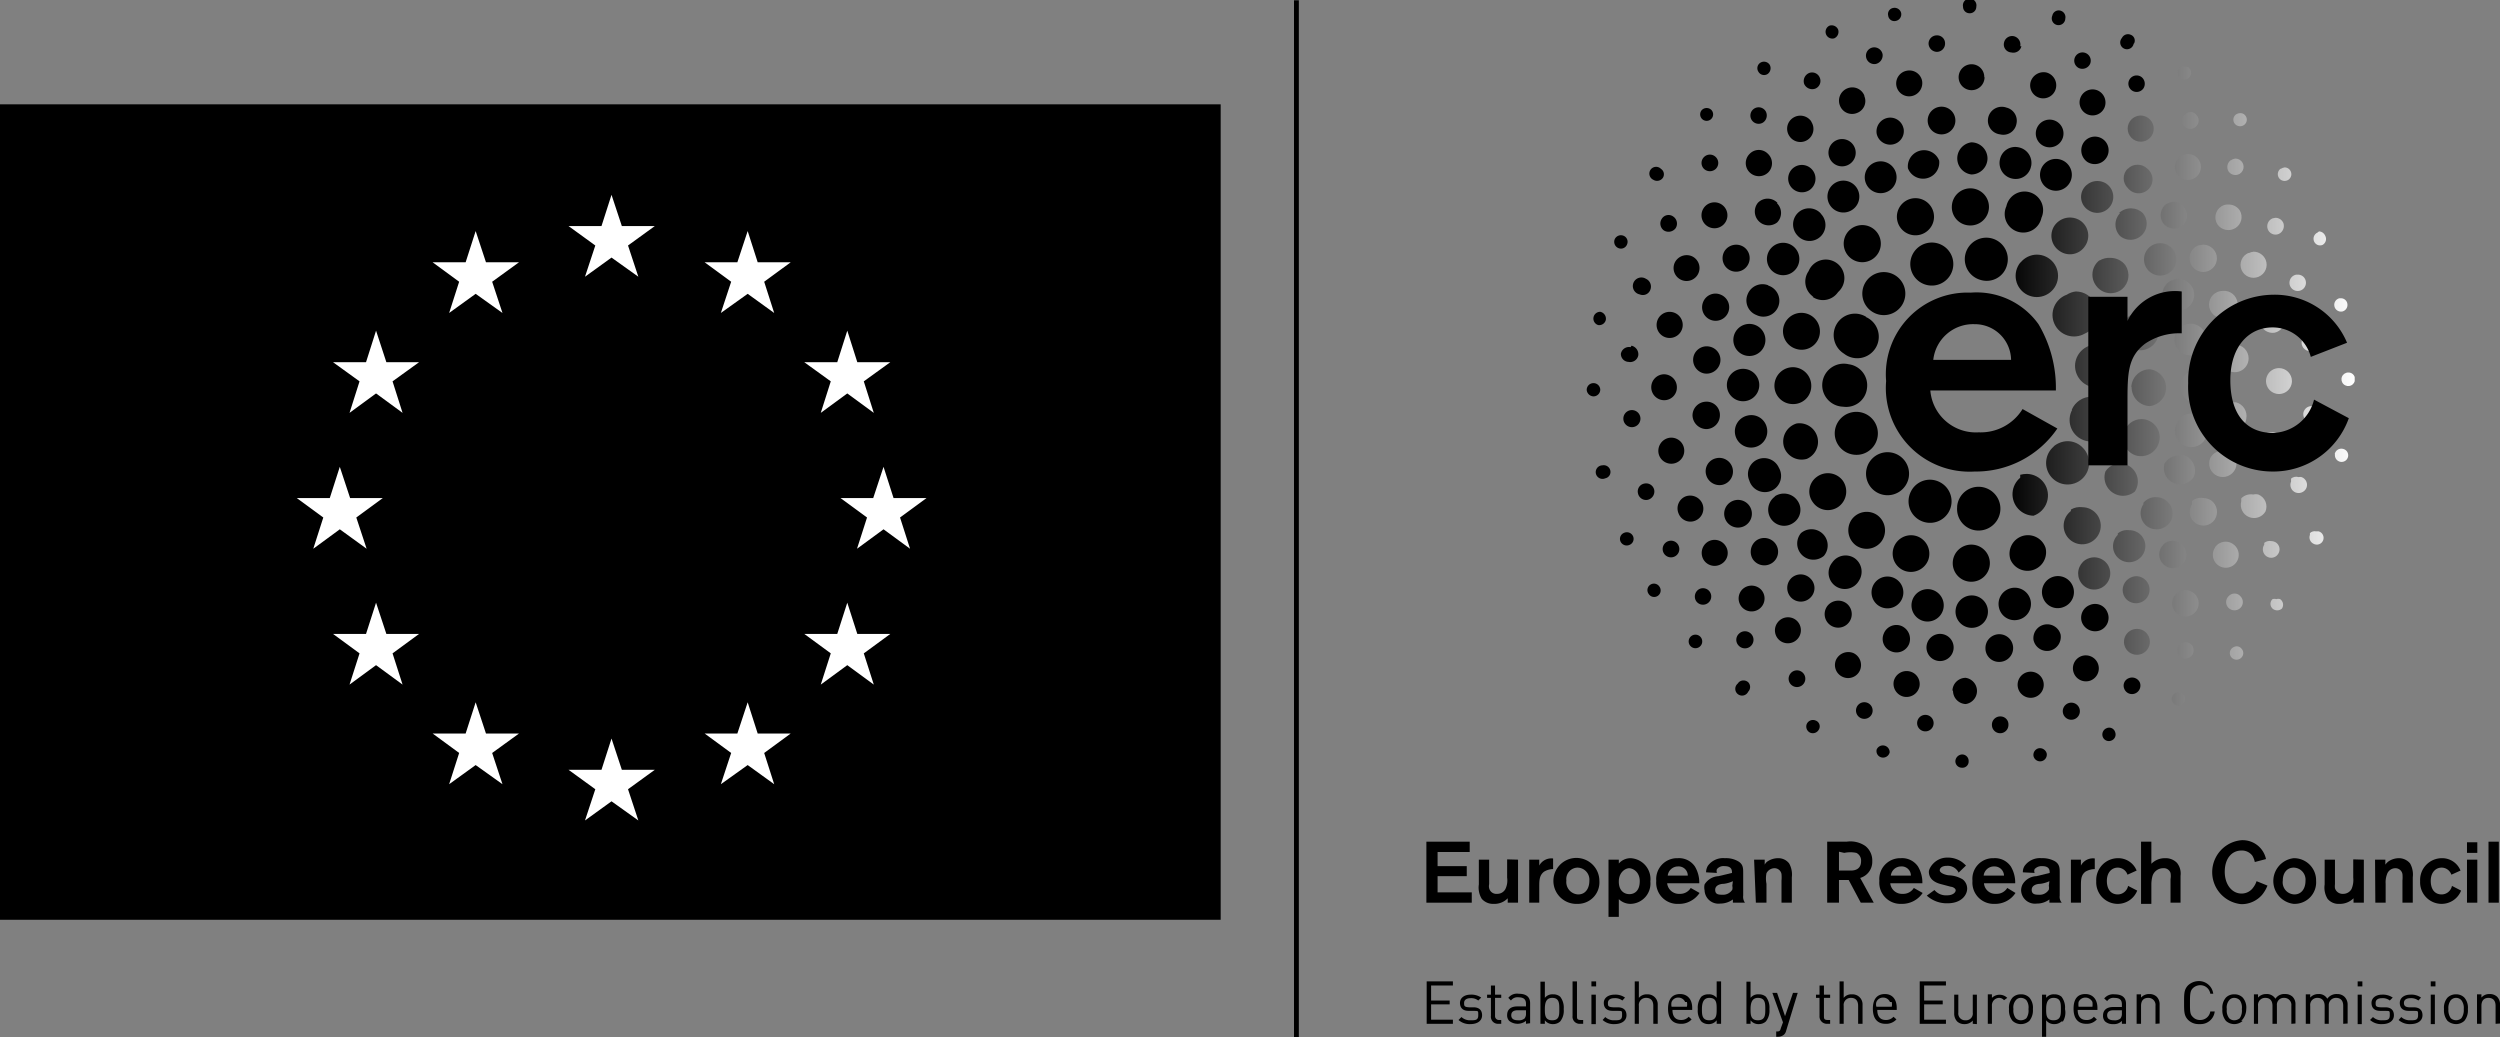 <svg id="Vrstva_1" data-name="Vrstva 1" xmlns="http://www.w3.org/2000/svg" xmlns:xlink="http://www.w3.org/1999/xlink" viewBox="0 0 84.83 35.19">
  <rect x="0" y="0" width="84.83" height="35.19" fill="#808080" stroke="none"/>
  <defs>
    <clipPath id="clip-path">
      <path d="M73.79,23.53a.22.22,0,0,0-.06.31.22.22,0,0,0,.31.07.24.24,0,0,0,.07-.32.26.26,0,0,0-.19-.1A.2.2,0,0,0,73.79,23.53ZM75.73,22a.22.22,0,0,0,0,.32.23.23,0,0,0,.32,0,.22.22,0,0,0,0-.32.2.2,0,0,0-.16-.07A.25.25,0,0,0,75.73,22ZM74,21.83a.28.28,0,0,0-.08.39.28.28,0,1,0,.47-.31.27.27,0,0,0-.24-.12A.28.28,0,0,0,74,21.83Zm-1.73-.42a.44.44,0,1,0,.61.13.43.43,0,0,0-.37-.2A.44.44,0,0,0,72.27,21.41Zm4.84-1.08a.22.22,0,0,0,0,.32.24.24,0,0,0,.32,0,.23.23,0,0,0-.06-.32.2.2,0,0,0-.13,0A.21.21,0,0,0,77.11,20.33Zm-1.49-.1a.28.28,0,0,0,0,.4.29.29,0,0,0,.4,0,.28.28,0,0,0,0-.4.25.25,0,0,0-.2-.09A.27.27,0,0,0,75.62,20.23Zm-1.78-.08a.45.45,0,1,0,.63,0,.5.5,0,0,0-.32-.13A.47.47,0,0,0,73.84,20.15Zm-1.6-.52a.46.46,0,0,0-.14.64.46.46,0,1,0,.39-.72A.49.49,0,0,0,72.24,19.63ZM70.76,19a.55.55,0,0,0-.16.75.54.54,0,0,0,.75.17.55.55,0,0,0,.17-.76.56.56,0,0,0-.46-.25A.58.58,0,0,0,70.76,19Zm4.4-.42a.44.44,0,1,0,.61-.12.43.43,0,0,0-.24-.08A.44.44,0,0,0,75.16,18.57Zm-1.75-.1a.46.46,0,1,0,.64.67.46.46,0,0,0,0-.66.47.47,0,0,0-.33-.14A.44.44,0,0,0,73.41,18.47Zm3.42,0a.29.29,0,0,0,.08.4.28.28,0,0,0,.39-.08.28.28,0,0,0-.07-.39.33.33,0,0,0-.16-.05A.3.3,0,0,0,76.83,18.42Zm1.55-.33a.24.24,0,0,0,.12.3.23.23,0,1,0,.18-.42l-.09,0A.23.23,0,0,0,78.38,18.09Zm-6.52,0a.54.54,0,0,0,0,.77.55.55,0,0,0,.77,0,.54.54,0,0,0-.38-.93A.51.51,0,0,0,71.86,18.1Zm-1.59-.81a.63.63,0,1,0,.39-.13A.61.61,0,0,0,70.27,17.29Zm2.46-.23a.55.55,0,0,0,.14.76.56.56,0,0,0,.76-.14.55.55,0,0,0-.15-.76.49.49,0,0,0-.3-.1A.54.54,0,0,0,72.73,17.06Zm1.65,0a.46.46,0,0,0,.77.52.48.48,0,0,0-.12-.65.5.5,0,0,0-.26-.08A.46.46,0,0,0,74.38,17Zm1.67-.1a.45.45,0,0,0,.82.35.44.44,0,0,0-.24-.58.33.33,0,0,0-.17,0A.46.46,0,0,0,76.05,16.91Zm-7.5-.8A.73.73,0,0,0,69,17.5a.73.73,0,0,0-.22-1.42A.91.91,0,0,0,68.55,16.11Zm9.19.13a.28.28,0,0,0,.15.37.29.29,0,0,0,.37-.15.28.28,0,0,0-.16-.37.18.18,0,0,0-.1,0A.27.27,0,0,0,77.74,16.24ZM71.44,16a.63.63,0,0,0,1,.68.62.62,0,0,0-.18-.86.59.59,0,0,0-.34-.1A.61.61,0,0,0,71.44,16Zm2-.24a.55.55,0,0,0,1,.42.56.56,0,0,0-.29-.72.52.52,0,0,0-.21,0A.55.55,0,0,0,73.43,15.76ZM75,15.54a.46.46,0,0,0,.24.61.47.47,0,0,0,.61-.24.46.46,0,0,0-.24-.61.41.41,0,0,0-.19,0A.44.44,0,0,0,75,15.54Zm4.23-.13a.23.23,0,0,0,.18.26.22.22,0,0,0,.09-.44h0A.23.23,0,0,0,79.22,15.41Zm-9.54-.26a.73.73,0,1,0,1,.06.71.71,0,0,0-.54-.24A.76.76,0,0,0,69.68,15.15ZM76.63,15a.45.45,0,0,0,.87.19.45.45,0,0,0-.34-.53h-.09A.46.46,0,0,0,76.63,15Zm-4.57-.34a.64.64,0,0,0,.4.79.63.63,0,0,0,.79-.41.62.62,0,0,0-.59-.82A.63.63,0,0,0,72.06,14.7Zm1.77-.21a.55.55,0,1,0,1.07.22.54.54,0,0,0-.43-.64h-.11A.53.53,0,0,0,73.83,14.49ZM78.16,14a.28.28,0,1,0,.33-.22h-.06A.28.28,0,0,0,78.16,14Zm-2.85,0a.47.47,0,1,0,.91.21.48.48,0,0,0-.35-.56h-.11A.47.47,0,0,0,75.31,14Zm-5-.09a.73.73,0,1,0,1.32.62.74.74,0,0,0-.35-1,.87.87,0,0,0-.31-.07A.73.73,0,0,0,70.3,13.9Zm9.37-1.27a.23.23,0,1,0,.23.22.22.22,0,0,0-.23-.22Zm-5.15-.07a.55.55,0,1,0,.55.55.54.54,0,0,0-.55-.55Zm-2.2.57a.64.64,0,0,0,.62.64.63.63,0,0,0,0-1.25h0A.63.63,0,0,0,72.32,13.13Zm5-.65a.44.44,0,1,0,.44.44.44.44,0,0,0-.44-.44Zm-1.5-.8a.47.47,0,1,0,.47.47.47.47,0,0,0-.47-.47Zm-4.69,0a.73.73,0,0,0-.73.72.74.74,0,0,0,.72.74.73.73,0,0,0,.74-.73.72.72,0,0,0-.72-.73Zm7.3-.35a.29.29,0,1,0,0,.57.28.28,0,0,0,.28-.29.29.29,0,0,0-.28-.28ZM74.21,11a.54.54,0,0,0-.41.65.54.54,0,1,0,.53-.67Zm-1.79-.36a.63.63,0,0,0-.41.78.63.63,0,1,0,1.2-.38.63.63,0,0,0-.79-.4ZM77,10.43a.44.44,0,0,0,.18.86.44.44,0,0,0-.09-.87Zm2.38-.31a.23.23,0,0,0-.17.27.23.23,0,0,0,.27.18.23.23,0,0,0,.17-.27.22.22,0,0,0-.22-.18ZM70.13,10a.73.73,0,1,0,.61,1.32.72.72,0,0,0,.36-1,.73.73,0,0,0-.66-.43A.7.7,0,0,0,70.13,10Zm5.2-.12a.46.46,0,1,0,.18.91.46.46,0,0,0-.09-.92Zm-1.64-.37a.54.54,0,1,0,.72.28.56.56,0,0,0-.5-.33A.59.59,0,0,0,73.69,9.52Zm4.22-.19a.28.28,0,1,0,.33.22A.27.27,0,0,0,78,9.32Zm-6.67-.49a.62.62,0,0,0-.11.87.61.61,0,0,0,.88.11A.62.62,0,0,0,72.12,9a.63.63,0,0,0-.5-.25A.64.64,0,0,0,71.24,8.84Zm-2.68.07a.72.72,0,1,0,.55-.26A.72.72,0,0,0,68.56,8.91Zm7.74-.32a.44.44,0,0,0-.24.58.44.44,0,0,0,.58.23.44.44,0,0,0,.24-.57.45.45,0,0,0-.41-.28A.53.53,0,0,0,76.3,8.59Zm-1.72-.25a.47.47,0,0,0-.25.61.46.46,0,0,0,.86-.35.48.48,0,0,0-.43-.29ZM73,8.34a.55.55,0,1,0,.76.16A.55.55,0,0,0,73,8.34Zm5.64-.45a.23.23,0,0,0-.12.3.22.22,0,0,0,.29.12A.23.23,0,0,0,78.9,8a.24.24,0,0,0-.21-.15Zm-1.53-.48a.29.29,0,0,0-.16.37.28.28,0,0,0,.37.16.3.3,0,0,0,.16-.37.29.29,0,0,0-.27-.18Zm-7.4.25a.62.62,0,0,0,.18.86.61.61,0,0,0,.86-.17.62.62,0,0,0-.17-.87.64.64,0,0,0-.87.18Zm2.23-.43a.56.56,0,0,0,0,.78.55.55,0,0,0,.77-.78.57.57,0,0,0-.38-.16A.59.59,0,0,0,71.9,7.23ZM75.38,7a.44.44,0,0,0-.14.61.45.45,0,0,0,.61.13A.44.44,0,0,0,76,7.14a.45.45,0,0,0-.37-.2A.4.4,0,0,0,75.38,7Zm-1.86-.09a.48.48,0,0,0-.13.65A.47.47,0,0,0,74,7.7a.45.45,0,0,0,.13-.64.43.43,0,0,0-.38-.21A.48.48,0,0,0,73.52,6.92Zm-2.81-.53a.53.53,0,0,0,.15.75.54.54,0,1,0,.61-.9.56.56,0,0,0-.76.15Zm6.68-.66a.23.23,0,1,0,.26.38.23.23,0,0,0-.13-.42A.33.33,0,0,0,77.39,5.73Zm-5.19,0a.46.46,0,0,0,0,.66.47.47,0,1,0,.66-.66.46.46,0,0,0-.33-.13A.44.44,0,0,0,72.2,5.73Zm3.5-.29a.29.29,0,0,0-.08.39.28.28,0,1,0,.24-.44A.3.3,0,0,0,75.7,5.44Zm-1.77-.08a.44.44,0,1,0,.62.63.44.44,0,1,0-.62-.63ZM72.27,4.12a.44.44,0,0,0,.74.49A.45.45,0,0,0,72.89,4a.46.46,0,0,0-.25-.08A.45.45,0,0,0,72.27,4.12Zm3.58-.22a.22.22,0,0,0,0,.32.23.23,0,0,0,.32,0,.22.22,0,0,0,0-.32A.2.2,0,0,0,76,3.84.25.25,0,0,0,75.85,3.9Zm-1.73,0a.26.26,0,0,0,0,.39.28.28,0,0,0,.4,0,.28.28,0,0,0,0-.4.25.25,0,0,0-.2-.09A.25.25,0,0,0,74.12,3.92Zm0-1.66h0a.26.26,0,0,0-.19.1.23.23,0,1,0,.32-.06A.28.28,0,0,0,74.14,2.26Z" style="fill: none;clip-rule: evenodd"/>
    </clipPath>
    <linearGradient id="Nepojmenovaný_přechod" data-name="Nepojmenovaný přechod" x1="68.05" y1="13.12" x2="79.9" y2="13.12" gradientUnits="userSpaceOnUse">
      <stop offset="0"/>
      <stop offset="1" stop-color="#fff"/>
    </linearGradient>
  </defs>
  <g>
    <rect y="3.54" width="41.42" height="27.67"/>
    <polygon points="28.75 20.45 29.09 21.51 30.21 21.51 29.31 22.17 29.65 23.23 28.75 22.57 27.85 23.23 28.19 22.17 27.29 21.51 28.41 21.51 28.75 20.45" style="fill: #fff"/>
    <polygon points="12.76 20.45 13.11 21.51 14.22 21.51 13.32 22.17 13.66 23.23 12.76 22.57 11.86 23.23 12.2 22.17 11.3 21.51 12.42 21.51 12.76 20.45" style="fill: #fff"/>
    <polygon points="12.76 11.22 13.11 12.29 14.22 12.29 13.32 12.94 13.66 14.01 12.76 13.35 11.86 14.01 12.2 12.94 11.3 12.29 12.42 12.29 12.76 11.22" style="fill: #fff"/>
    <polygon points="28.75 11.22 29.09 12.29 30.21 12.29 29.31 12.94 29.65 14.01 28.75 13.35 27.85 14.01 28.19 12.94 27.29 12.29 28.41 12.29 28.75 11.22" style="fill: #fff"/>
    <polygon points="16.14 23.83 16.49 24.89 17.61 24.89 16.7 25.55 17.05 26.61 16.14 25.96 15.24 26.61 15.58 25.55 14.68 24.89 15.8 24.89 16.14 23.83" style="fill: #fff"/>
    <polygon points="25.37 23.83 25.71 24.89 26.83 24.89 25.93 25.55 26.27 26.61 25.37 25.96 24.46 26.61 24.81 25.55 23.91 24.89 25.02 24.89 25.37 23.83" style="fill: #fff"/>
    <polygon points="16.14 7.84 16.49 8.9 17.61 8.9 16.7 9.56 17.05 10.62 16.14 9.97 15.24 10.62 15.58 9.56 14.68 8.9 15.8 8.9 16.14 7.84" style="fill: #fff"/>
    <polygon points="25.37 7.84 25.71 8.9 26.83 8.9 25.93 9.56 26.27 10.62 25.37 9.97 24.46 10.62 24.81 9.56 23.91 8.9 25.02 8.9 25.37 7.84" style="fill: #fff"/>
    <polygon points="29.98 15.84 30.32 16.9 31.44 16.9 30.54 17.56 30.88 18.62 29.98 17.96 29.08 18.62 29.42 17.56 28.52 16.9 29.63 16.9 29.98 15.84" style="fill: #fff"/>
    <polygon points="11.53 15.84 11.88 16.9 12.99 16.9 12.09 17.56 12.44 18.62 11.53 17.96 10.63 18.62 10.97 17.56 10.07 16.9 11.19 16.9 11.53 15.84" style="fill: #fff"/>
    <polygon points="20.75 25.06 21.1 26.12 22.22 26.12 21.31 26.78 21.66 27.84 20.75 27.19 19.85 27.84 20.2 26.78 19.29 26.12 20.41 26.12 20.75 25.06" style="fill: #fff"/>
    <polygon points="20.75 6.61 21.1 7.67 22.22 7.67 21.31 8.33 21.66 9.39 20.75 8.74 19.85 9.39 20.2 8.33 19.29 7.67 20.41 7.67 20.75 6.61" style="fill: #fff"/>
    <line x1="43.99" y1="0.01" x2="43.99" y2="35.19" style="fill: none;stroke: #000;stroke-width: 0.164px"/>
    <g style="clip-path: url(#clip-path)">
      <rect x="67.96" y="2.26" width="11.94" height="21.71" style="fill: url(#Nepojmenovaný_přechod)"/>
    </g>
    <path d="M68.1,9a.71.71,0,0,1-.89.5A.73.73,0,1,1,68.1,9"/>
    <path d="M66.41,17.18a.73.73,0,0,1,.79-.66A.73.73,0,0,1,67.07,18a.73.73,0,0,1-.66-.79"/>
    <path d="M64.84,16.68a.72.72,0,0,1,1-.31.73.73,0,1,1-1,.31"/>
    <path d="M63.54,15.55a.73.73,0,1,1,.9,1.14.73.73,0,0,1-.9-1.14"/>
    <path d="M62.8,14a.73.73,0,0,1,.38,1.41.74.74,0,0,1-.9-.52A.73.73,0,0,1,62.8,14"/>
    <path d="M62.73,12.36a.72.72,0,0,1,.62.82.71.71,0,0,1-.81.62.73.73,0,1,1,.19-1.44"/>
    <path d="M63.32,10.76A.73.73,0,1,1,62.57,12a.74.74,0,0,1-.25-1,.72.72,0,0,1,1-.25"/>
    <path d="M64.51,9.53a.73.73,0,1,1-1-.17.73.73,0,0,1,1,.17"/>
    <path d="M66.27,8.84a.73.73,0,1,1-.84-.6.73.73,0,0,1,.84.6"/>
    <path d="M67.52,19.11a.63.63,0,1,1-.63-.63.63.63,0,0,1,.63.63"/>
    <path d="M69.41,18.59a.63.63,0,0,1-1.19.4.63.63,0,0,1,.4-.8.63.63,0,0,1,.79.4"/>
    <path d="M66.23,7a.63.63,0,1,1,.6.65.62.62,0,0,1-.6-.65"/>
    <path d="M68.08,7a.63.63,0,1,1,1.19.39A.63.63,0,1,1,68.08,7"/>
    <path d="M64.38,7.49a.63.63,0,0,1,1.2-.37.63.63,0,1,1-1.2.37"/>
    <path d="M62.69,8.65a.63.63,0,1,1,.88.12.63.63,0,0,1-.88-.12"/>
    <path d="M60.92,11.83a.62.62,0,0,1,.41-1.18.63.63,0,0,1,.39.8.62.62,0,0,1-.8.38"/>
    <path d="M61.53,10.07a.62.62,0,0,1-.16-.87.63.63,0,1,1,1,.71.62.62,0,0,1-.87.16"/>
    <path d="M60.81,13.71a.62.62,0,0,1-.6-.64.63.63,0,0,1,.65-.61.63.63,0,0,1,.6.65.61.61,0,0,1-.65.6"/>
    <path d="M61.31,15.57a.63.63,0,0,1-.78-.42.64.64,0,0,1,.43-.78.63.63,0,0,1,.35,1.2"/>
    <path d="M62.39,17.19a.62.62,0,0,1-.87-.14.61.61,0,0,1,.13-.87.63.63,0,0,1,.88.13.64.64,0,0,1-.14.88"/>
    <path d="M65.43,19a.63.63,0,0,1-.8.37.62.62,0,0,1,.43-1.17.63.63,0,0,1,.37.8"/>
    <path d="M63.85,18.36a.63.63,0,0,1-.87.15.64.64,0,0,1-.15-.88.63.63,0,0,1,.87-.15.64.64,0,0,1,.15.88"/>
    <path d="M67.44,5.38a.55.55,0,0,1-.55.54.55.55,0,0,1,0-1.09.55.55,0,0,1,.55.55"/>
    <path d="M68.92,5.63a.53.53,0,0,1-.64.43.54.54,0,0,1-.42-.64A.53.53,0,0,1,68.5,5a.54.54,0,0,1,.42.64"/>
    <path d="M70.26,6.14a.54.54,0,1,1-.3-.71.54.54,0,0,1,.3.71"/>
    <path d="M59.22,12.52a.55.55,0,0,1,0,1.09.55.55,0,1,1,0-1.09"/>
    <path d="M59.46,11a.54.54,0,1,1-.2,1.07.54.54,0,0,1,.2-1.07"/>
    <path d="M60,9.69a.54.54,0,1,1-.4,1,.53.53,0,0,1-.3-.7.54.54,0,0,1,.7-.31"/>
    <path d="M60.81,8.33a.55.55,0,1,1-.76.15.55.55,0,0,1,.76-.15"/>
    <path d="M61.8,7.27A.54.54,0,1,1,61,8a.55.55,0,0,1,0-.77.54.54,0,0,1,.77,0"/>
    <path d="M63,6.37a.54.54,0,1,1-.9.6.54.54,0,1,1,.9-.6"/>
    <path d="M64.31,5.8a.54.54,0,0,1-.28.71.54.54,0,1,1,.28-.71"/>
    <path d="M65.8,5.45a.55.55,0,0,1-1.06.26.55.55,0,0,1,1.06-.26"/>
    <path d="M66.36,20.68a.55.55,0,0,1,1.09,0,.55.55,0,1,1-1.09,0"/>
    <path d="M64.87,20.44a.55.55,0,0,1,.64-.44.55.55,0,0,1-.21,1.08.55.55,0,0,1-.43-.64"/>
    <path d="M63.53,19.94a.54.54,0,1,1,1,.4.54.54,0,0,1-1-.4"/>
    <path d="M62.17,19.09a.55.55,0,0,1,.76-.15.56.56,0,0,1,.15.76.55.55,0,1,1-.91-.61"/>
    <path d="M61.11,18.09a.55.55,0,0,1,.78.77.55.55,0,0,1-.78-.77"/>
    <path d="M60.21,16.85A.56.56,0,0,1,61,17a.53.53,0,0,1-.16.75.54.54,0,0,1-.75-.15.55.55,0,0,1,.15-.76"/>
    <path d="M59.64,15.59a.55.55,0,0,1,.72.28.55.55,0,1,1-1,.44.54.54,0,0,1,.28-.72"/>
    <path d="M59.3,14.1a.54.54,0,0,1,.65.4.55.55,0,1,1-.65-.4"/>
    <path d="M69.33,20.3a.54.54,0,1,1,1-.42.54.54,0,0,1-.29.71.53.53,0,0,1-.71-.29"/>
    <path d="M67.83,20.62a.55.55,0,1,1,.65.41.54.54,0,0,1-.65-.41"/>
    <path d="M66.35,4.08a.47.47,0,1,1-.47-.46.47.47,0,0,1,.47.46"/>
    <path d="M68.42,4.21a.45.45,0,0,1-.55.35.47.47,0,1,1,.21-.91.46.46,0,0,1,.34.56"/>
    <path d="M70,4.66a.47.47,0,1,1-.85-.38.47.47,0,0,1,.85.38"/>
    <path d="M71.47,5.36a.47.47,0,0,1-.65.13.48.48,0,0,1-.12-.65.46.46,0,0,1,.77.52"/>
    <path d="M70.65,21.13a.46.46,0,0,1,.26-.6.45.45,0,0,1,.6.25.46.46,0,0,1-.25.61.48.48,0,0,1-.61-.26"/>
    <path d="M69,21.71a.47.47,0,0,1,.92-.18.48.48,0,0,1-.37.55.47.47,0,0,1-.55-.37"/>
    <path d="M67.37,22a.47.47,0,1,1,.47.46.46.46,0,0,1-.47-.46"/>
    <path d="M65.38,21.87a.46.46,0,1,1,.9.2.46.46,0,0,1-.9-.2"/>
    <path d="M63.92,21.5a.46.46,0,0,1,.6-.26.48.48,0,0,1,.26.61.46.46,0,0,1-.61.25.45.45,0,0,1-.25-.6"/>
    <path d="M62,20.57a.47.47,0,0,1,.65-.1.46.46,0,1,1-.65.1"/>
    <path d="M60.77,19.63a.46.46,0,0,1,.66,0,.45.45,0,0,1,0,.65.46.46,0,0,1-.65,0,.47.47,0,0,1,0-.66"/>
    <path d="M59.61,18.33a.47.47,0,0,1,.65.14.46.46,0,0,1-.14.64.47.47,0,0,1-.64-.13.48.48,0,0,1,.13-.65"/>
    <path d="M58.79,17a.47.47,0,1,1-.25.61.47.47,0,0,1,.25-.61"/>
    <path d="M58.23,15.55a.46.46,0,1,1,.22.9.47.47,0,0,1-.56-.35.45.45,0,0,1,.34-.55"/>
    <path d="M57.89,13.63a.45.45,0,0,1,.47.46.47.47,0,0,1-.45.47.48.48,0,0,1-.48-.46.47.47,0,0,1,.46-.47"/>
    <path d="M58,11.76a.46.46,0,0,1,.37.54.47.47,0,0,1-.55.37.47.47,0,0,1-.36-.55.46.46,0,0,1,.54-.36"/>
    <path d="M58.39,10a.46.46,0,1,1-.6.25.45.45,0,0,1,.6-.25"/>
    <path d="M59.17,8.38a.46.46,0,1,1-.64.12.47.47,0,0,1,.64-.12"/>
    <path d="M60.3,6.9a.46.46,0,0,1,0,.65.47.47,0,0,1-.65-.67.46.46,0,0,1,.66,0"/>
    <path d="M61.53,5.81a.47.47,0,0,1-.13.64.47.47,0,0,1-.65-.14.46.46,0,1,1,.78-.5"/>
    <path d="M62.93,5a.46.46,0,0,1-.25.61.46.46,0,0,1-.6-.25A.46.46,0,1,1,62.93,5"/>
    <path d="M64.59,4.35a.46.46,0,0,1-.36.55.47.47,0,0,1-.55-.36A.47.47,0,0,1,64.05,4a.46.46,0,0,1,.54.36"/>
    <path d="M65.22,2.74a.45.45,0,0,1-.35.52.44.44,0,0,1-.52-.34.44.44,0,0,1,.35-.52.44.44,0,0,1,.52.34"/>
    <path d="M67.34,2.62a.44.44,0,0,1-.44.44.44.44,0,1,1,0-.88.43.43,0,0,1,.43.44"/>
    <path d="M69.76,3a.44.44,0,0,1-.86-.21.46.46,0,0,1,.54-.33.45.45,0,0,1,.32.54"/>
    <path d="M71.41,3.65a.44.44,0,0,1-.58.23.44.44,0,1,1,.35-.81.45.45,0,0,1,.23.58"/>
    <path d="M70.37,22.84a.44.44,0,0,1,.24-.57.44.44,0,1,1,.33.82.44.44,0,0,1-.57-.25"/>
    <path d="M68.47,23.32a.44.44,0,0,1,.87-.17.44.44,0,0,1-.87.17"/>
    <path d="M66.25,23.43A.45.45,0,0,1,66.7,23a.45.45,0,0,1,0,.89.45.45,0,0,1-.43-.45"/>
    <path d="M64.26,23.11a.45.45,0,0,1,.53-.33.44.44,0,0,1,.34.52.45.45,0,0,1-.53.34.45.45,0,0,1-.34-.53"/>
    <path d="M62.3,22.39a.46.46,0,0,1,.59-.23.45.45,0,0,1,.22.59.44.44,0,0,1-.58.22.44.44,0,0,1-.23-.58"/>
    <path d="M60.32,21.12a.44.44,0,0,1,.61-.09.44.44,0,0,1-.53.71.44.44,0,0,1-.08-.62"/>
    <path d="M59.12,20a.45.45,0,0,1,.63,0,.44.44,0,1,1-.63,0"/>
    <path d="M57.94,18.39a.44.44,0,0,1,.61.13.43.43,0,0,1-.13.61.44.44,0,0,1-.61-.13.45.45,0,0,1,.13-.61"/>
    <path d="M57.18,16.85a.45.45,0,0,1,.58.23.44.44,0,0,1-.22.58.43.43,0,0,1-.58-.23.44.44,0,0,1,.22-.58"/>
    <path d="M56.62,14.86a.44.44,0,0,1,.52.34.44.44,0,0,1-.86.19.45.45,0,0,1,.34-.53"/>
    <path d="M56.46,12.7a.44.44,0,0,1,.44.44.43.43,0,0,1-.43.44.44.44,0,1,1,0-.88"/>
    <path d="M56.74,10.59a.44.44,0,0,1-.17.87.44.44,0,1,1,.17-.87"/>
    <path d="M57.4,8.69a.44.44,0,1,1-.58.24.45.45,0,0,1,.58-.24"/>
    <path d="M58.42,6.94a.44.44,0,1,1-.61.12.44.44,0,0,1,.61-.12"/>
    <path d="M60,5.23a.44.44,0,0,1,0,.62.45.45,0,0,1-.63,0,.44.44,0,0,1,0-.63.43.43,0,0,1,.62,0"/>
    <path d="M61.46,4.13a.44.44,0,0,1-.74.49A.44.44,0,0,1,60.84,4a.45.45,0,0,1,.62.12"/>
    <path d="M63.26,3.26a.43.43,0,0,1-.24.57.44.44,0,0,1-.58-.23A.45.45,0,0,1,62.68,3a.44.44,0,0,1,.58.24"/>
    <path d="M66,1.48a.28.28,0,0,1-.28.28.29.29,0,0,1-.28-.28.28.28,0,0,1,.28-.28.27.27,0,0,1,.28.28"/>
    <path d="M67.06.23a.22.22,0,0,1-.23.22.22.22,0,0,1-.22-.22.23.23,0,1,1,.45,0"/>
    <path d="M70.08.63a.23.23,0,1,1-.44-.1.22.22,0,0,1,.27-.17.23.23,0,0,1,.17.27"/>
    <path d="M72.4,1.48A.23.23,0,1,1,72,1.29a.23.23,0,0,1,.3-.11.21.21,0,0,1,.11.3"/>
    <path d="M71.35,25a.23.23,0,0,1,.13-.29.21.21,0,0,1,.29.13.22.22,0,0,1-.13.29.22.22,0,0,1-.29-.13"/>
    <path d="M69,25.65a.23.23,0,0,1,.18-.26.24.24,0,0,1,.27.18.23.23,0,0,1-.18.26.23.23,0,0,1-.27-.18"/>
    <path d="M66.35,25.82a.24.24,0,0,1,.23-.22.22.22,0,0,1,.22.23.21.21,0,0,1-.23.22.22.22,0,0,1-.22-.23"/>
    <path d="M63.68,25.43a.23.23,0,0,1,.44.1.23.23,0,0,1-.28.17.22.22,0,0,1-.16-.27"/>
    <path d="M61.31,24.56a.23.23,0,0,1,.3-.11.21.21,0,0,1,.11.3.23.23,0,0,1-.3.11.23.23,0,0,1-.11-.3"/>
    <path d="M59,23.15a.24.24,0,0,1,.32,0,.23.23,0,0,1,0,.32.23.23,0,1,1-.36-.27"/>
    <path d="M57.37,21.6a.23.23,0,0,1,.32,0,.23.23,0,1,1-.32,0"/>
    <path d="M56,19.84a.22.22,0,0,1,.31.07.22.22,0,0,1-.06.31.22.22,0,0,1-.31-.07.22.22,0,0,1,.06-.31"/>
    <path d="M55.11,18.08a.23.23,0,0,1,.3.11.22.22,0,0,1-.12.3.23.23,0,0,1-.3-.11.22.22,0,0,1,.12-.3"/>
    <path d="M54.37,15.79a.23.23,0,0,1,.27.17.22.22,0,0,1-.17.27.23.23,0,1,1-.1-.44"/>
    <path d="M54.07,13a.23.23,0,0,1,.23.22.23.23,0,0,1-.23.23.24.24,0,0,1-.23-.22.23.23,0,0,1,.23-.23"/>
    <path d="M54.3,10.58a.24.24,0,0,1,.19.27.23.23,0,0,1-.26.18.23.23,0,0,1,.07-.45"/>
    <path d="M55.09,8a.22.22,0,0,1,.12.29.22.22,0,0,1-.29.13.23.23,0,0,1-.13-.3.23.23,0,0,1,.3-.12"/>
    <path d="M56.36,5.73a.22.22,0,0,1,.06.31.24.24,0,0,1-.32.06.23.23,0,1,1,.26-.37"/>
    <path d="M58.07,3.73a.22.22,0,1,1-.32,0,.23.23,0,0,1,.32,0"/>
    <path d="M60.05,2.2a.24.24,0,0,1-.07.31.22.22,0,0,1-.31-.07.22.22,0,0,1,.06-.31.23.23,0,0,1,.32.07"/>
    <path d="M62.37,1a.24.24,0,0,1-.13.3.23.23,0,0,1-.16-.43.24.24,0,0,1,.29.13"/>
    <path d="M64.51.44a.23.23,0,0,1-.18.27.21.21,0,0,1-.26-.18.21.21,0,0,1,.17-.26.23.23,0,0,1,.27.17"/>
    <path d="M68.59,1.57a.28.28,0,0,1-.34.21A.27.27,0,0,1,68,1.45a.28.28,0,0,1,.34-.22.29.29,0,0,1,.21.34"/>
    <path d="M70.92,2.17a.29.29,0,0,1-.38.14.28.28,0,1,1,.38-.14"/>
    <path d="M72.73,3a.28.28,0,1,1-.07-.39.29.29,0,0,1,.07.39"/>
    <path d="M72.08,23.37a.27.27,0,0,1,.16-.36.29.29,0,0,1,.37.15.29.29,0,0,1-.16.37.28.28,0,0,1-.37-.16"/>
    <path d="M70,24.19a.29.29,0,0,1,.22-.34.29.29,0,1,1-.22.34"/>
    <path d="M67.59,24.59a.28.28,0,0,1,.29-.28.27.27,0,0,1,.27.29.28.28,0,1,1-.56,0"/>
    <path d="M65.06,24.47a.28.28,0,1,1,.21.34.28.28,0,0,1-.21-.34"/>
    <path d="M63,24a.28.28,0,1,1,.52.22A.28.28,0,0,1,63,24"/>
    <path d="M60.75,22.86a.28.28,0,0,1,.39-.06.28.28,0,0,1-.33.46.28.28,0,0,1-.06-.4"/>
    <path d="M59,21.51a.29.29,0,1,1,0,.4.28.28,0,0,1,0-.4"/>
    <path d="M57.64,20a.28.28,0,1,1-.09.39.29.29,0,0,1,.09-.39"/>
    <path d="M56.59,18.37a.28.28,0,0,1,.37.15.28.28,0,0,1-.15.37.28.28,0,1,1-.22-.52"/>
    <path d="M55.79,16.41a.28.28,0,0,1,.34.21.29.29,0,0,1-.22.34.28.28,0,0,1-.33-.22.27.27,0,0,1,.21-.33"/>
    <path d="M55.32,13.92a.29.29,0,1,1,0,.57.29.29,0,0,1,0-.57"/>
    <path d="M55.36,11.73a.3.3,0,0,1,.23.33.28.28,0,0,1-.33.22A.27.27,0,0,1,55,12a.28.28,0,0,1,.33-.22"/>
    <path d="M55.85,9.46a.29.29,0,0,1,.15.37.27.27,0,0,1-.36.16.29.29,0,1,1,.21-.53"/>
    <path d="M56.78,7.35a.29.29,0,0,1,.08.39.3.3,0,0,1-.4.08.29.29,0,0,1-.07-.4.27.27,0,0,1,.39-.07"/>
    <path d="M58.22,5.33a.28.28,0,0,1,0,.4.29.29,0,0,1-.4,0,.28.28,0,0,1,0-.4.28.28,0,0,1,.4,0"/>
    <path d="M59.91,3.77a.29.29,0,0,1-.09.39.28.28,0,1,1,.09-.39"/>
    <path d="M61.75,2.64a.28.28,0,0,1-.16.37.3.3,0,0,1-.37-.16.3.3,0,0,1,.16-.37.28.28,0,0,1,.37.16"/>
    <path d="M63.88,1.84a.3.3,0,0,1-.23.33.28.28,0,0,1-.1-.56.29.29,0,0,1,.33.23"/>
    <path d="M68.24,12.21A1.23,1.23,0,0,0,67,11a1.36,1.36,0,0,0-1.4,1.21Zm1.57,2.33A3.35,3.35,0,0,1,67,16a2.84,2.84,0,0,1-3-3.07,2.77,2.77,0,0,1,2.87-3A2.58,2.58,0,0,1,69.17,11a4.24,4.24,0,0,1,.59,2.25H65.5a1.55,1.55,0,0,0,1.64,1.42,1.67,1.67,0,0,0,1.49-.79Z"/>
    <path d="M72.19,10.07v.82a1.79,1.79,0,0,1,1.84-1v1.42a2.07,2.07,0,0,0-1.24.35c-.59.45-.6,1-.6,2v2.13H70.86V10.07Z"/>
    <path d="M78.41,12.11a1.34,1.34,0,0,0-1.3-1c-.79,0-1.43.63-1.43,1.79s.54,1.79,1.45,1.79a1.48,1.48,0,0,0,1.39-1.13l1.18.63A2.72,2.72,0,0,1,77.11,16,2.87,2.87,0,0,1,74.25,13a2.92,2.92,0,0,1,2.91-3,2.66,2.66,0,0,1,2.48,1.63Z"/>
    <polygon points="48.78 28.91 48.78 29.39 49.77 29.39 49.77 29.73 48.78 29.73 48.78 30.28 49.94 30.28 49.94 30.63 48.4 30.63 48.4 28.56 49.87 28.56 49.87 28.91 48.78 28.91"/>
    <path d="M51.51,29.17v1.46h-.35v-.15a.62.62,0,0,1-.47.19.51.51,0,0,1-.41-.17.73.73,0,0,1-.1-.49v-.84h.35V30a.32.32,0,0,0,0,.14.25.25,0,0,0,.27.19.31.31,0,0,0,.28-.16.67.67,0,0,0,.06-.39v-.62Z"/>
    <path d="M52.23,29.17v.2a.47.47,0,0,1,.47-.24v.36a.59.59,0,0,0-.31.09c-.15.12-.16.27-.16.51v.54h-.34V29.17Z"/>
    <path d="M53.53,29.44a.39.39,0,0,0-.38.44.42.42,0,0,0,.4.47c.26,0,.38-.22.38-.46a.41.41,0,0,0-.4-.45m0,1.23a.78.78,0,1,1,.74-.78A.73.73,0,0,1,53.55,30.67Z"/>
    <path d="M55.29,30.34c.17,0,.35-.11.35-.44s-.25-.44-.36-.44-.34.12-.35.43.16.45.36.45m-.71-1.17h.35v.13a.53.53,0,0,1,.4-.18.71.71,0,0,1,.67.79.69.69,0,0,1-.67.76.57.57,0,0,1-.4-.16v.6h-.35Z"/>
    <path d="M57.27,29.71a.31.31,0,0,0-.33-.31.35.35,0,0,0-.35.31Zm.4.59a.83.83,0,0,1-.71.37.72.72,0,0,1-.76-.78.71.71,0,0,1,.73-.77.65.65,0,0,1,.58.28,1.06,1.06,0,0,1,.15.57H56.57a.4.4,0,0,0,.42.36.42.42,0,0,0,.38-.2Z"/>
    <path d="M58.8,29.9a1,1,0,0,1-.31.09c-.12,0-.29.05-.29.2s.09.17.24.17a.37.37,0,0,0,.34-.17.27.27,0,0,0,0-.13Zm-.91-.3a.46.46,0,0,1,.06-.22.64.64,0,0,1,.58-.26.82.82,0,0,1,.44.1c.18.1.18.24.18.4v.77a.34.34,0,0,0,.06.24H58.8s0-.09,0-.11a.72.72,0,0,1-.43.14.47.47,0,0,1-.53-.45.45.45,0,0,1,0-.2.59.59,0,0,1,.47-.28l.46-.11c0-.08,0-.23-.25-.23a.29.29,0,0,0-.26.1.17.17,0,0,0,0,.13Z"/>
    <path d="M59.52,29.17h.36v.17a.29.29,0,0,1,.11-.12.65.65,0,0,1,.34-.1.46.46,0,0,1,.38.18.77.77,0,0,1,.09.47v.86h-.35v-.75a1.22,1.22,0,0,0,0-.22.24.24,0,0,0-.24-.2.31.31,0,0,0-.27.17.92.92,0,0,0,0,.36v.64h-.36Z"/>
    <path d="M62.4,28.9v.64h.39c.08,0,.36,0,.36-.32a.29.29,0,0,0-.16-.28,1,1,0,0,0-.41,0ZM62,28.56h.66a.89.89,0,0,1,.64.15.63.63,0,0,1,.23.51.57.57,0,0,1-.41.57l.46.84h-.44l-.41-.77H62.4v.77H62Z"/>
    <path d="M64.84,29.71a.31.31,0,0,0-.33-.31.35.35,0,0,0-.35.31Zm.4.59a.84.84,0,0,1-.72.37.72.72,0,0,1-.75-.78.71.71,0,0,1,.73-.77.65.65,0,0,1,.58.28,1.06,1.06,0,0,1,.15.57H64.14a.4.4,0,0,0,.42.36.42.42,0,0,0,.38-.2Z"/>
    <path d="M65.64,30.2a.51.51,0,0,0,.43.18c.2,0,.29-.1.29-.17s-.11-.12-.16-.12L65.86,30c-.35-.09-.41-.29-.41-.42s.22-.48.62-.48a.84.84,0,0,1,.49.14,1.16,1.16,0,0,1,.15.13l-.25.24a.41.41,0,0,0-.4-.23c-.17,0-.24.08-.24.15s.11.14.29.17a1,1,0,0,1,.49.14.4.4,0,0,1,.15.31c0,.23-.21.5-.66.5a1,1,0,0,1-.71-.26Z"/>
    <path d="M68,29.71a.32.32,0,0,0-.33-.31.35.35,0,0,0-.36.31Zm.39.59a.82.82,0,0,1-.71.37.72.72,0,0,1-.75-.78.7.7,0,0,1,.72-.77.65.65,0,0,1,.58.28,1.06,1.06,0,0,1,.15.57H67.32a.39.39,0,0,0,.41.36.42.42,0,0,0,.38-.2Z"/>
    <path d="M69.54,29.9a1,1,0,0,1-.31.09c-.12,0-.29.05-.29.2s.1.17.24.17a.36.36,0,0,0,.34-.17.27.27,0,0,0,0-.13Zm-.9-.3a.37.37,0,0,1,.06-.22.64.64,0,0,1,.58-.26.86.86,0,0,1,.44.1c.17.1.17.24.17.4v.77a.3.3,0,0,0,.07.24h-.42s0-.09,0-.11a.7.7,0,0,1-.43.14.47.47,0,0,1-.53-.45.46.46,0,0,1,.05-.2.57.57,0,0,1,.47-.28l.45-.11c0-.08,0-.23-.25-.23a.32.32,0,0,0-.26.1.16.16,0,0,0,0,.13Z"/>
    <path d="M70.61,29.17v.2a.46.46,0,0,1,.47-.24v.36a.63.63,0,0,0-.32.09c-.15.12-.15.27-.15.51v.54h-.34V29.17Z"/>
    <path d="M72.19,29.68a.35.35,0,0,0-.33-.24c-.2,0-.37.16-.37.45s.14.46.37.46a.36.36,0,0,0,.35-.29l.31.16a.71.71,0,0,1-.66.45.73.73,0,0,1-.73-.77.74.74,0,0,1,.74-.78.67.67,0,0,1,.63.42Z"/>
    <path d="M73,28.56v.75a.64.64,0,0,1,.47-.19.53.53,0,0,1,.4.16.58.58,0,0,1,.12.44v.91h-.34v-.8a.56.56,0,0,0,0-.21.24.24,0,0,0-.25-.16.38.38,0,0,0-.36.26A1.11,1.11,0,0,0,73,30v.67h-.35V28.56Z"/>
    <path d="M76.94,30.05a1.18,1.18,0,0,1-.18.31.92.92,0,0,1-.71.32,1.09,1.09,0,0,1,0-2.17.81.81,0,0,1,.84.64l-.38.1a.71.71,0,0,0-.08-.21.44.44,0,0,0-.37-.18c-.34,0-.57.28-.57.72s.25.74.57.74a.48.48,0,0,0,.4-.21.71.71,0,0,0,.11-.21Z"/>
    <path d="M77.83,29.44c-.22,0-.37.17-.37.44a.41.41,0,0,0,.39.47c.26,0,.38-.22.38-.46a.41.41,0,0,0-.4-.45m0,1.23a.78.78,0,0,1,0-1.55.75.75,0,0,1,.76.77A.73.73,0,0,1,77.85,30.67Z"/>
    <path d="M80.21,29.17v1.46h-.35v-.15a.65.65,0,0,1-.48.19.48.48,0,0,1-.4-.17.73.73,0,0,1-.1-.49v-.84h.35V30a.61.61,0,0,0,0,.14.27.27,0,0,0,.28.19.32.32,0,0,0,.28-.16.77.77,0,0,0,.06-.39v-.62Z"/>
    <path d="M80.59,29.17h.35v.17a.45.45,0,0,1,.12-.12.64.64,0,0,1,.33-.1.49.49,0,0,1,.39.18.77.77,0,0,1,.09.47v.86h-.35v-.75a1.22,1.22,0,0,0,0-.22.24.24,0,0,0-.24-.2.3.3,0,0,0-.27.17.78.78,0,0,0-.06.36v.64h-.35Z"/>
    <path d="M83.18,29.68a.35.35,0,0,0-.33-.24c-.2,0-.37.16-.37.45s.14.46.37.46a.36.36,0,0,0,.35-.29l.31.16a.71.71,0,0,1-.66.45.73.73,0,0,1-.73-.77.74.74,0,0,1,.74-.78.67.67,0,0,1,.63.42Z"/>
    <path d="M83.71,29.17h.35v1.46h-.35Zm.35-.23h-.35v-.36h.35Z"/>
    <rect x="84.44" y="28.56" width="0.35" height="2.07"/>
    <polygon points="48.41 34.74 48.41 33.3 49.3 33.3 49.3 33.44 48.56 33.44 48.56 33.95 49.19 33.95 49.19 34.08 48.56 34.08 48.56 34.6 49.3 34.6 49.3 34.74 48.41 34.74"/>
    <path d="M49.9,34.75a.57.57,0,0,1-.41-.14l.1-.1a.42.42,0,0,0,.31.11c.16,0,.26,0,.26-.17s0-.14-.16-.15h-.17c-.19,0-.29-.1-.29-.27s.15-.28.36-.28a.59.59,0,0,1,.36.1l-.1.1a.38.38,0,0,0-.26-.08c-.14,0-.22.06-.22.16s0,.14.17.15H50c.17,0,.29.08.29.27s-.16.3-.4.3"/>
    <path d="M50.84,34.74a.24.24,0,0,1-.25-.27v-.61h-.13v-.11h.13v-.31h.14v.31h.21v.11h-.21v.61a.13.13,0,0,0,.14.14h.07v.13Z"/>
    <path d="M51.78,34.28H51.5c-.15,0-.22.06-.22.17s.07.17.23.17a.3.3,0,0,0,.22-.06.25.25,0,0,0,.05-.17Zm0,.46v-.1a.46.46,0,0,1-.57,0,.27.27,0,0,1-.07-.2c0-.18.12-.29.34-.29h.3v-.09c0-.15-.08-.22-.26-.22a.27.27,0,0,0-.25.11l-.09-.09a.37.37,0,0,1,.35-.14c.26,0,.39.11.39.32v.68Z"/>
    <path d="M52.67,33.86c-.22,0-.25.19-.25.38s0,.38.25.38.24-.19.24-.38,0-.38-.24-.38m.27.8a.35.35,0,0,1-.24.09.33.33,0,0,1-.28-.13v.12h-.15V33.31h.15v.55a.32.32,0,0,1,.28-.12.35.35,0,0,1,.24.08.6.6,0,0,1,.12.42A.58.58,0,0,1,52.94,34.66Z"/>
    <path d="M53.61,34.74a.24.24,0,0,1-.25-.27V33.3h.15v1.17c0,.09,0,.14.13.14h.08v.13Z"/>
    <path d="M54,33.75h.15v1H54Zm0-.45h.16v.17H54Z"/>
    <path d="M54.78,34.75a.56.56,0,0,1-.4-.14l.09-.1a.42.42,0,0,0,.31.11c.16,0,.26,0,.26-.17s0-.14-.16-.15h-.16c-.2,0-.3-.1-.3-.27s.15-.28.37-.28a.56.56,0,0,1,.35.1l-.09.1a.4.4,0,0,0-.27-.08c-.14,0-.22.06-.22.16s0,.14.18.15h.15c.18,0,.3.08.3.27s-.17.3-.41.3"/>
    <path d="M56.1,34.74v-.61c0-.18-.09-.27-.24-.27a.24.24,0,0,0-.25.27v.61h-.14V33.3h.14v.56a.34.34,0,0,1,.28-.12.34.34,0,0,1,.36.36v.64Z"/>
    <path d="M57.18,34a.25.25,0,0,0-.23-.15.24.24,0,0,0-.23.15.35.35,0,0,0,0,.16h.52a.35.35,0,0,0,0-.16m-.49.27c0,.22.1.34.29.34a.33.33,0,0,0,.26-.11l.1.09a.46.46,0,0,1-.36.15c-.27,0-.44-.16-.44-.51s.16-.5.41-.5.41.18.41.47v.07Z"/>
    <path d="M58,33.86c-.21,0-.25.19-.25.38s0,.38.25.38.25-.19.25-.38,0-.38-.25-.38m.25.88v-.12a.33.33,0,0,1-.28.13.35.35,0,0,1-.24-.09.58.58,0,0,1-.12-.42.6.6,0,0,1,.12-.42.35.35,0,0,1,.24-.08.32.32,0,0,1,.28.12V33.3h.15v1.44Z"/>
    <path d="M59.65,33.86c-.21,0-.25.19-.25.38s0,.38.25.38.25-.19.25-.38,0-.38-.25-.38m.27.8a.35.35,0,0,1-.24.09.33.33,0,0,1-.28-.13v.12h-.14V33.31h.14v.55a.32.32,0,0,1,.28-.12.35.35,0,0,1,.24.08.6.6,0,0,1,.12.42A.58.58,0,0,1,59.92,34.66Z"/>
    <path d="M60.6,35a.23.23,0,0,1-.07.11.31.31,0,0,1-.2.07h-.06V35h0c.1,0,.13,0,.16-.12l.07-.19-.36-1h.16l.27.79.27-.79h.16Z"/>
    <path d="M62,34.74a.25.25,0,0,1-.26-.27v-.61h-.12v-.11h.12v-.31h.15v.31h.21v.11h-.21v.61c0,.09,0,.14.13.14h.08v.13Z"/>
    <path d="M63.05,34.74v-.61c0-.18-.09-.27-.24-.27a.24.24,0,0,0-.25.27v.61h-.14V33.3h.14v.56a.33.33,0,0,1,.28-.12.34.34,0,0,1,.36.36v.64Z"/>
    <path d="M64.13,34a.25.25,0,0,0-.23-.15.24.24,0,0,0-.23.15.26.26,0,0,0,0,.16h.52a.35.35,0,0,0,0-.16m-.49.27c0,.22.1.34.29.34a.33.33,0,0,0,.26-.11l.1.09a.47.47,0,0,1-.37.15c-.26,0-.43-.16-.43-.51s.16-.5.41-.5.4.18.4.47v.07Z"/>
    <polygon points="65.14 34.74 65.14 33.3 66.03 33.3 66.03 33.44 65.29 33.44 65.29 33.95 65.92 33.95 65.92 34.08 65.29 34.08 65.29 34.6 66.03 34.6 66.03 34.74 65.14 34.74"/>
    <path d="M66.94,34.74v-.11a.36.36,0,0,1-.28.12.35.35,0,0,1-.25-.09.39.39,0,0,1-.1-.28v-.63h.14v.61a.23.23,0,0,0,.24.26.23.23,0,0,0,.25-.26v-.61h.14v1Z"/>
    <path d="M68,33.94a.21.21,0,0,0-.17-.08.25.25,0,0,0-.24.27v.61h-.14v-1h.14v.12a.37.37,0,0,1,.52,0Z"/>
    <path d="M68.76,33.94a.26.26,0,0,0-.19-.08.21.21,0,0,0-.17.08.38.38,0,0,0-.08.3.42.42,0,0,0,.08.31.24.24,0,0,0,.17.07.29.29,0,0,0,.19-.07.46.46,0,0,0,.07-.31.42.42,0,0,0-.07-.3m.1.7a.43.43,0,0,1-.29.11.42.42,0,0,1-.28-.11.56.56,0,0,1-.12-.4.52.52,0,0,1,.12-.39.38.38,0,0,1,.28-.11.38.38,0,0,1,.29.11.52.52,0,0,1,.12.39A.56.56,0,0,1,68.86,34.64Z"/>
    <path d="M69.68,33.86c-.21,0-.25.19-.25.38s0,.38.25.38.25-.19.25-.38,0-.38-.25-.38m.27.8a.35.35,0,0,1-.24.09.33.33,0,0,1-.28-.13v.56h-.14V33.75h.14v.11a.32.32,0,0,1,.28-.12.35.35,0,0,1,.24.08.6.6,0,0,1,.12.42A.58.58,0,0,1,70,34.66Z"/>
    <path d="M71,34a.26.26,0,0,0-.24-.15.25.25,0,0,0-.23.15.57.57,0,0,0,0,.16H71A.57.57,0,0,0,71,34m-.5.27c0,.22.11.34.29.34a.3.3,0,0,0,.26-.11l.1.09a.45.45,0,0,1-.36.15c-.26,0-.43-.16-.43-.51s.15-.5.4-.5.41.18.41.47v.07Z"/>
    <path d="M72,34.28h-.28c-.15,0-.22.06-.22.17s.07.17.23.17a.29.29,0,0,0,.22-.06.25.25,0,0,0,.05-.17Zm0,.46v-.1a.36.36,0,0,1-.29.11.39.39,0,0,1-.28-.09.27.27,0,0,1-.07-.2c0-.18.12-.29.34-.29H72v-.09c0-.15-.07-.22-.26-.22a.25.25,0,0,0-.24.11l-.1-.09a.39.39,0,0,1,.35-.14c.26,0,.39.11.39.32v.68Z"/>
    <path d="M73.14,34.74v-.61a.24.24,0,0,0-.25-.27c-.15,0-.24.09-.24.27v.61H72.5v-1h.15v.11a.36.36,0,0,1,.28-.12.35.35,0,0,1,.25.09.36.36,0,0,1,.1.27v.64Z"/>
    <path d="M74.61,34.75a.5.5,0,0,1-.37-.15c-.13-.14-.13-.28-.13-.58s0-.44.13-.58a.54.54,0,0,1,.37-.15.49.49,0,0,1,.49.43H75a.34.34,0,0,0-.34-.29.36.36,0,0,0-.25.1c-.09.09-.1.19-.1.49s0,.4.1.49a.32.32,0,0,0,.25.1.34.34,0,0,0,.34-.29h.15a.48.48,0,0,1-.49.43"/>
    <path d="M76,33.94a.26.26,0,0,0-.19-.08.21.21,0,0,0-.17.08.38.38,0,0,0-.08.3.42.42,0,0,0,.08.31.24.24,0,0,0,.17.07.29.29,0,0,0,.19-.07.46.46,0,0,0,.07-.31.42.42,0,0,0-.07-.3m.1.7a.43.43,0,0,1-.29.11.42.42,0,0,1-.28-.11.56.56,0,0,1-.12-.4.52.52,0,0,1,.12-.39.38.38,0,0,1,.28-.11.38.38,0,0,1,.29.11.52.52,0,0,1,.12.39A.56.56,0,0,1,76.05,34.64Z"/>
    <path d="M77.75,34.74v-.61a.24.24,0,0,0-.25-.27.23.23,0,0,0-.24.25v.63h-.15v-.61c0-.18-.09-.27-.24-.27a.24.24,0,0,0-.25.27v.61h-.14v-1h.14v.11a.36.36,0,0,1,.28-.12.34.34,0,0,1,.31.16.35.35,0,0,1,.32-.16.36.36,0,0,1,.26.09.36.36,0,0,1,.1.27v.64Z"/>
    <path d="M79.51,34.74v-.61c0-.18-.09-.27-.24-.27a.24.24,0,0,0-.25.25v.63h-.14v-.61c0-.18-.1-.27-.24-.27a.24.24,0,0,0-.25.27v.61h-.15v-1h.15v.11a.36.36,0,0,1,.28-.12.32.32,0,0,1,.3.16.38.38,0,0,1,.33-.16.35.35,0,0,1,.25.09.37.37,0,0,1,.11.27v.64Z"/>
    <path d="M80,33.75h.14v1H80Zm0-.45h.16v.17H80Z"/>
    <path d="M80.83,34.75a.57.57,0,0,1-.41-.14l.1-.1a.41.41,0,0,0,.31.11c.16,0,.26,0,.26-.17s0-.14-.16-.15h-.17c-.19,0-.29-.1-.29-.27s.15-.28.36-.28a.59.59,0,0,1,.36.1l-.1.1a.38.38,0,0,0-.26-.08c-.15,0-.22.06-.22.16s0,.14.17.15h.16c.17,0,.29.08.29.27s-.16.3-.4.3"/>
    <path d="M81.79,34.75a.56.56,0,0,1-.4-.14l.09-.1a.42.42,0,0,0,.31.11c.16,0,.26,0,.26-.17s0-.14-.16-.15h-.16c-.2,0-.3-.1-.3-.27s.15-.28.36-.28a.57.57,0,0,1,.36.1l-.09.1a.4.4,0,0,0-.27-.08c-.14,0-.22.06-.22.16s.05.14.17.15h.16c.18,0,.3.08.3.27s-.17.3-.41.3"/>
    <path d="M82.48,33.75h.14v1h-.14Zm0-.45h.16v.17h-.16Z"/>
    <path d="M83.52,33.94a.24.24,0,0,0-.36,0,.43.43,0,0,0-.08.3.47.47,0,0,0,.08.31.27.27,0,0,0,.36,0,.47.47,0,0,0,.08-.31.43.43,0,0,0-.08-.3m.1.7a.42.42,0,0,1-.28.11.45.45,0,0,1-.29-.11.56.56,0,0,1-.12-.4.52.52,0,0,1,.12-.39.4.4,0,0,1,.29-.11.38.38,0,0,1,.28.11.52.52,0,0,1,.12.39A.56.56,0,0,1,83.62,34.64Z"/>
    <path d="M84.68,34.74v-.61c0-.18-.09-.27-.24-.27s-.24.09-.24.27v.61h-.15v-1h.15v.11a.34.34,0,0,1,.27-.12.36.36,0,0,1,.26.09.36.36,0,0,1,.1.27v.64Z"/>
  </g>
</svg>
